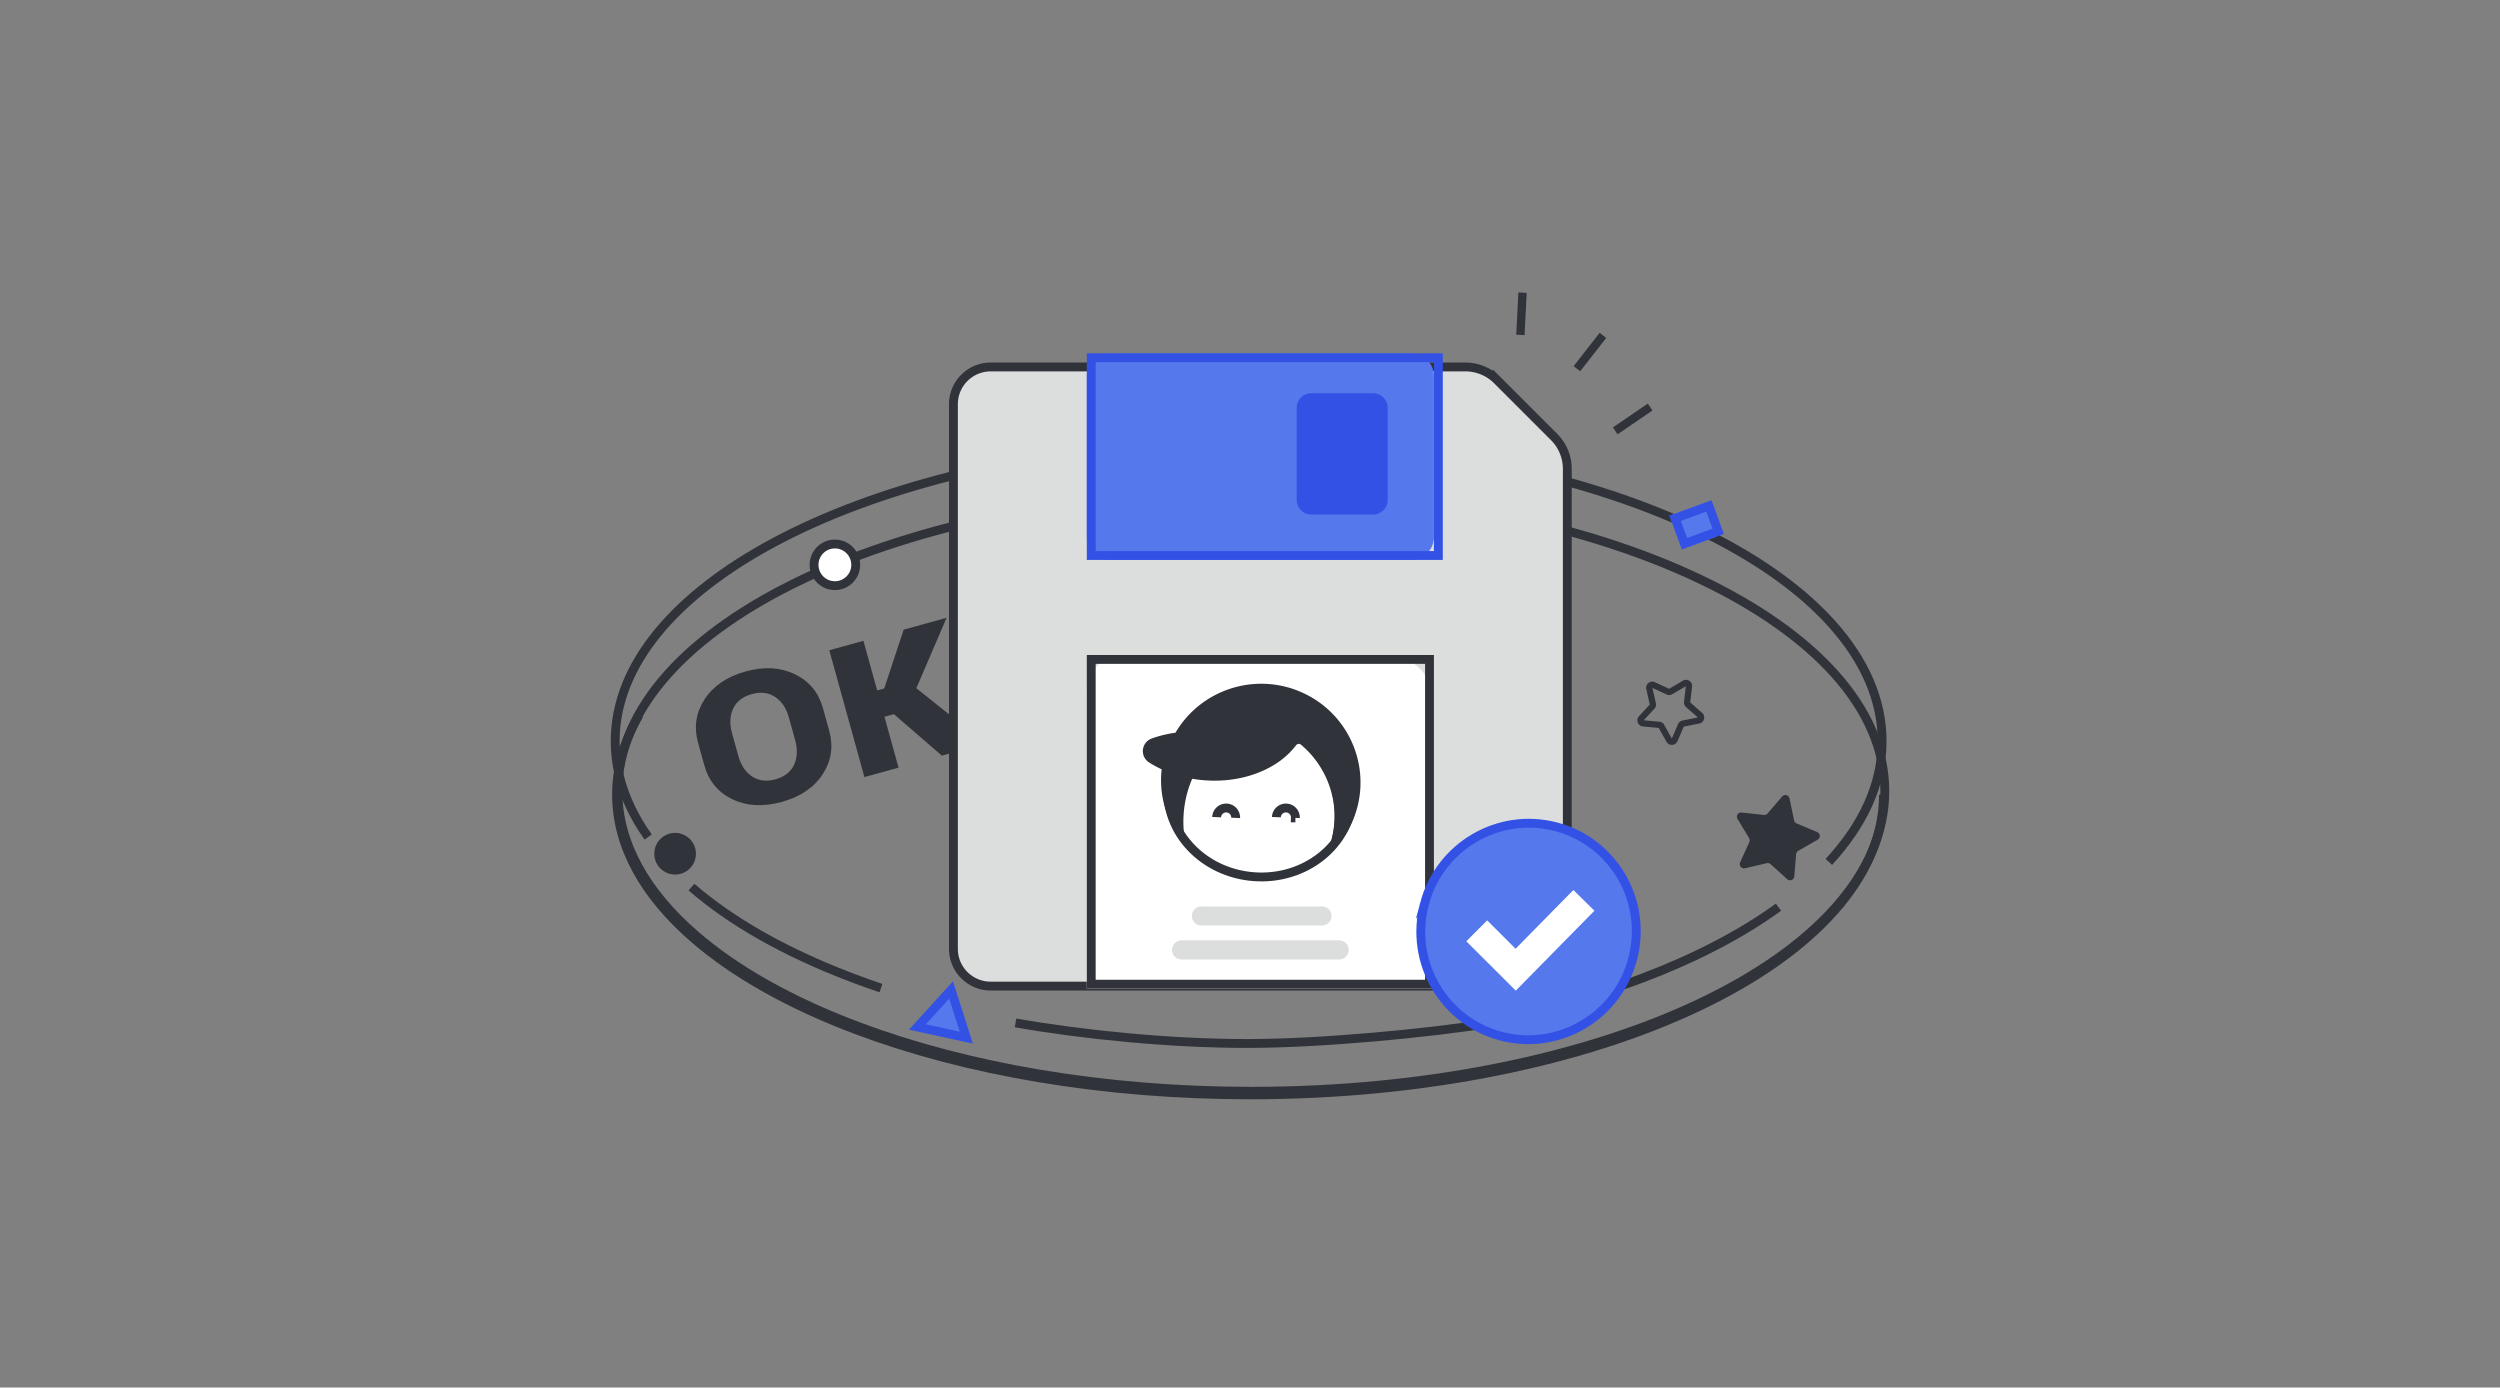 <svg width="600" height="333" xmlns="http://www.w3.org/2000/svg" fill="none">
 <rect width="100%" height="100%" fill="#808080" stroke="none"/>
 <g id="Layer_1">
  <title>Layer 1</title>
  <g>
   <path stroke-width="2.126" stroke="#31333A" d="m300.326,117.826c-83.96,0 -152.03,32.25 -152.03,72.04c0,12.5 6.72,24.26 18.55,34.51c9.83,8.52 23.19,16 39.16,21.99c25.91,9.73 58.69,15.54 94.32,15.54c83.97,0 152.03,-32.25 152.03,-72.04c0,-39.79 -68.06,-72.04 -152.03,-72.04z"/>
   <path stroke-width="2.126" stroke="#31333A" d="m295.836,105.863c1.28,-0.01 2.56,-0.02 3.84,-0.02c83.97,0 152.03,32.249 152.03,72.039c0,10.3 -4.56,20.1 -12.79,28.97m-283.352,-5.962c-1.7,-2.38 -3.14,-4.83 -4.3,-7.31c-2.37,-5.06 -3.62,-10.31 -3.62,-15.7c0,-36.68 57.86,-66.96 132.69,-71.46"/>
   <path fill="#fff" d="m247.337,105.075c-2.76,0 -5,2.24 -5,5s2.24,5 5,5s5,-2.24 5,-5s-2.24,-5 -5,-5z" clip-rule="evenodd" fill-rule="evenodd"/>
   <path stroke-width="2.126" stroke="#31333A" d="m247.337,105.075c-2.76,0 -5,2.24 -5,5s2.24,5 5,5s5,-2.24 5,-5s-2.24,-5 -5,-5z"/>
   <path fill="#31333A" d="m167.525,178.222l1.52,5.48c1.04,3.75 3.28,6.45 6.73,8.12c3.45,1.66 7.42,1.87 11.89,0.63c4.44,-1.23 7.7,-3.44 9.78,-6.64c2.08,-3.19 2.6,-6.66 1.57,-10.41l-1.52,-5.48c-1.04,-3.73 -3.28,-6.44 -6.73,-8.11c-3.46,-1.67 -7.39,-1.89 -11.82,-0.66c-4.46,1.23 -7.73,3.45 -9.83,6.66c-2.09,3.21 -2.62,6.68 -1.59,10.41zm23.32,-0.559l-1.53,-5.52c-0.6,-2.17 -1.69,-3.79 -3.26,-4.86c-1.57,-1.06 -3.44,-1.3 -5.6,-0.7c-2.22,0.62 -3.72,1.78 -4.5,3.49c-0.79,1.71 -0.88,3.66 -0.28,5.85l1.53,5.52c0.61,2.2 1.7,3.83 3.28,4.9c1.57,1.06 3.46,1.29 5.68,0.68c2.14,-0.6 3.61,-1.76 4.41,-3.48c0.79,-1.72 0.88,-3.68 0.27,-5.88zm19.674,-11.958l1.69,-0.46l4.67,-14.13l10.3,-2.85l-7.26,16.91l16.63,13.27l-10.51,2.91l-11.5,-9.96l-2.27,0.63l3.38,12.21l-8.19,2.27l-8.43,-30.45l8.19,-2.26l3.3,11.91z" clip-rule="evenodd" fill-rule="evenodd"/>
   <path stroke-width="2.126" stroke="#31333A" d="m211.429,237.145c-2.15,-0.72 -4.25,-1.48 -6.32,-2.25c-0.42,-0.16 -0.84,-0.32 -1.25,-0.48c-15.42,-5.9 -28.34,-13.21 -37.91,-21.51m192.26,32.592c-15.48,2.52 -41.49,4.94 -58.78,4.94c-18.54,0 -39.27,-2.06 -55.7,-4.94m183.107,-27.777c-8.99,6.53 -20.15,12.32 -33,17.15c-1.82,0.68 -3.66,1.34 -5.54,1.98"/>
   <path stroke-width="2.126" stroke="#31333A" d="m452.036,190.723c0,39.79 -68.06,72.04 -152.03,72.04c-35.63,0 -68.41,-5.81 -94.32,-15.54c-15.97,-5.99 -29.33,-13.47 -39.16,-21.99c-11.83,-10.25 -18.55,-22.01 -18.55,-34.51c0,-6.6 1.87,-13 5.38,-19.07"/>
   <path fill="#5578EC" d="m231.921,249.038l-11.75,-2.56l8.09,-8.9l3.66,11.46z" clip-rule="evenodd" fill-rule="evenodd"/>
   <path stroke-width="2.126" stroke="#3351E5" d="m220.171,246.478l11.75,2.56l-3.66,-11.46l-8.09,8.9z"/>
   <path fill="#31333A" d="m418.798,208.391c-0.83,0.19 -1.51,-0.64 -1.17,-1.41l2.21,-4.9c0.14,-0.31 0.12,-0.66 -0.06,-0.95l-2.78,-4.59c-0.44,-0.73 0.14,-1.64 0.98,-1.54l5.34,0.58c0.34,0.04 0.67,-0.09 0.89,-0.35l3.51,-4.07c0.55,-0.64 1.59,-0.36 1.77,0.46l1.09,5.26c0.07,0.33 0.29,0.61 0.6,0.74l4.96,2.08c0.78,0.32 0.84,1.4 0.11,1.82l-4.67,2.67c-0.29,0.17 -0.48,0.46 -0.51,0.8l-0.44,5.35c-0.07,0.85 -1.08,1.24 -1.7,0.67l-3.98,-3.61c-0.25,-0.23 -0.59,-0.31 -0.92,-0.24l-5.23,1.23z" clip-rule="evenodd" fill-rule="evenodd"/>
   <path stroke-width="1.5" stroke="#31333A" d="m398.75,174.33l1.86,3.33c0.3,0.52 1.06,0.48 1.3,-0.07l1.51,-3.51c0.09,-0.22 0.29,-0.38 0.52,-0.42l3.74,-0.75c0.59,-0.12 0.79,-0.86 0.34,-1.25l-2.87,-2.52a0.716,0.716 0 0 1 -0.24,-0.63l0.44,-3.79c0.08,-0.6 -0.57,-1.01 -1.08,-0.71l-3.29,1.95c-0.2,0.13 -0.45,0.14 -0.67,0.04l-3.47,-1.6a0.72,0.72 0 0 0 -1,0.82l0.84,3.72a0.7,0.7 0 0 1 -0.18,0.65l-2.59,2.81c-0.4,0.44 -0.13,1.16 0.47,1.21l3.8,0.35c0.24,0.02 0.45,0.16 0.57,0.37z"/>
   <path fill="#5578EC" d="m403.642,131.851l8.095,-2.962l-2.962,-8.095l-8.095,2.962l2.962,8.095z" clip-rule="evenodd" fill-rule="evenodd"/>
   <path stroke-width="2.126" stroke="#3351E5" d="m410.135,121.429l-8.092,2.96l2.23,6.095l8.092,-2.96l-2.23,-6.095z"/>
   <path fill="#31333A" d="m162.028,199.894c-2.76,0 -5,2.24 -5,5s2.24,5 5,5s5,-2.24 5,-5s-2.24,-5 -5,-5z" clip-rule="evenodd" fill-rule="evenodd"/>
   <path fill="#fff" d="m200.374,130.56c-2.76,0 -5,2.24 -5,5s2.24,5 5,5s5,-2.24 5,-5s-2.24,-5 -5,-5z" clip-rule="evenodd" fill-rule="evenodd"/>
   <path stroke-width="2.126" stroke="#31333A" d="m200.374,130.56c-2.76,0 -5,2.24 -5,5s2.24,5 5,5s5,-2.24 5,-5s-2.24,-5 -5,-5z"/>
   <path fill="#DCDDDD" d="m376.152,227.722c0,4.94 -4,8.94 -8.94,8.94l-129.44,0c-4.95,0 -8.95,-4 -8.95,-8.94l0,-130.7c0,-4.94 4,-8.95 8.95,-8.95l113.92,0c2.87,0 5.63,1.14 7.66,3.17l13.63,13.63a10.84,10.84 0 0 1 3.17,7.66l0,115.19z" clip-rule="evenodd" fill-rule="evenodd"/>
   <path stroke-width="2.126" stroke="#31333A" d="m367.212,236.662c4.94,0 8.94,-4 8.94,-8.94l0,-115.19c0,-2.87 -1.14,-5.63 -3.17,-7.66l-13.63,-13.63a10.84,10.84 0 0 0 -7.66,-3.17l-113.92,0c-4.95,0 -8.95,4.01 -8.95,8.95l0,130.7c0,4.94 4,8.94 8.95,8.94l129.44,0z"/>
   <path fill="#fff" d="m260.833,237.269l83.31,0l0,-68.69c0,-3.02 -1.2,-5.91 -3.33,-8.05a11.409,11.409 0 0 0 -8.05,-3.33l-63.18,0c-4.83,0 -8.75,3.92 -8.75,8.75l0,71.32z" clip-rule="evenodd" fill-rule="evenodd"/>
   <path stroke-width="2.126" stroke="#31333A" d="m343.08,158.262l-81.184,0l0,77.943l81.184,0l0,-77.943z"/>
   <path fill="#5578EC" d="m266.343,134.387l72.29,0c1.46,0 2.87,-0.58 3.9,-1.62a5.526,5.526 0 0 0 1.61,-3.9l0,-38.56c0,-3.04 -2.47,-5.51 -5.51,-5.51l-72.29,0c-3.04,0 -5.51,2.47 -5.51,5.51l0,38.56c0,1.46 0.58,2.87 1.61,3.9a5.493,5.493 0 0 0 3.9,1.62z" clip-rule="evenodd" fill-rule="evenodd"/>
   <path stroke-width="2.126" stroke="#3351E5" d="m345.206,85.859l-83.31,0l0,47.461l83.31,0l0,-47.46l0,-0.001z"/>
   <path fill="#3351E5" d="m314.699,123.491l14.85,0c1.93,0 3.5,-1.57 3.5,-3.5l0,-22.12c0,-1.93 -1.57,-3.5 -3.5,-3.5l-14.85,0c-1.93,0 -3.5,1.57 -3.5,3.5l0,22.12c0,1.93 1.57,3.5 3.5,3.5z" clip-rule="evenodd" fill-rule="evenodd"/>
   <path fill="#5578EC" d="m341.867,216.932c-3.675,13.872 4.529,28.077 18.333,31.735c13.794,3.656 27.957,-4.622 31.633,-18.494c3.676,-13.871 -4.529,-28.076 -18.323,-31.732c-13.804,-3.658 -27.967,4.62 -31.643,18.491z" clip-rule="evenodd" fill-rule="evenodd"/>
   <path stroke-width="2.126" stroke="#3351E5" d="m341.867,216.932c-3.675,13.872 4.529,28.077 18.333,31.735c13.794,3.656 27.957,-4.622 31.633,-18.494c3.676,-13.871 -4.529,-28.076 -18.323,-31.732c-13.804,-3.658 -27.967,4.62 -31.643,18.491z"/>
   <path stroke-width="7.087" stroke="#fff" d="m380.139,216.088l-16.38,16.64l-9.34,-9.33"/>
   <path fill="#fff" d="m311.051,177.656c0.26,-0.32 0.73,-0.37 1.05,-0.11a23.071,23.071 0 0 1 7.4,25.77c-4.39,4.8 -11.16,7.63 -18.53,7.09c-1.98,-0.14 -3.87,-0.52 -5.65,-1.09c-0.27,-0.09 -0.54,-0.19 -0.81,-0.28a0.142,0.142 0 0 0 -0.06,-0.02a23.237,23.237 0 0 1 -11.59,-9.6c-0.04,-0.05 -0.07,-0.11 -0.11,-0.17c-1.8,-3.23 -2.71,-6.92 -2.43,-10.78c0.1,-1.33 0.33,-2.62 0.7,-3.86c2.64,0.98 5.42,1.58 8.24,1.77c6.11,0.45 11.79,-0.93 16.11,-3.53c2.23,-1.3 4.15,-3.05 5.65,-5.15c0.01,-0.01 0.02,-0.03 0.03,-0.04z" clip-rule="evenodd" fill-rule="evenodd"/>
   <path stroke-width="0.992" stroke="#31333A" d="m312.101,177.546a0.747,0.747 0 0 0 -1.05,0.11c-0.01,0.01 -0.02,0.03 -0.03,0.04c-1.5,2.1 -3.42,3.85 -5.65,5.15c-4.32,2.6 -10,3.98 -16.11,3.53c-2.82,-0.19 -5.6,-0.79 -8.24,-1.77c-0.37,1.24 -0.6,2.53 -0.7,3.86c-0.28,3.86 0.63,7.55 2.43,10.78c0.04,0.06 0.07,0.12 0.11,0.17c2.65,4.33 6.7,7.75 11.59,9.6c0.02,0 0.04,0.01 0.06,0.02c0.27,0.09 0.54,0.19 0.81,0.28c1.78,0.57 3.67,0.95 5.65,1.09c7.37,0.54 14.14,-2.29 18.53,-7.09c3.29,-9.28 0.32,-19.64 -7.4,-25.77z"/>
   <path fill="#31333A" d="m289.233,186.778a29.82,29.82 0 0 1 -3.4,-0.44a26.282,26.282 0 0 0 -2.25,8.92c-0.14,1.95 -0.07,3.91 0.21,5.84a22.988,22.988 0 0 1 -4.58,-15.55c0.03,-0.41 0.07,-0.82 0.12,-1.22c-0.53,-0.24 -1.05,-0.49 -1.55,-0.76c-0.62,-0.32 -1.21,-0.67 -1.78,-1.03a2.79,2.79 0 0 1 -1.07,-1.37c-0.49,-1.41 0.25,-2.96 1.66,-3.46a27.26,27.26 0 0 1 5.82,-1.39c6.18,-10.7 19.6,-14.76 30.67,-9.29a23.163,23.163 0 0 1 12.88,22.44c-0.4,5.46 -2.73,10.6 -6.57,14.49c3.34,-9.12 0.61,-19.37 -6.84,-25.62a0.265,0.265 0 0 1 -0.06,-0.05c-0.58,-0.43 -1.4,-0.31 -1.83,0.27a18.658,18.658 0 0 1 -5.32,4.69c-4.33,2.6 -10.01,3.98 -16.11,3.53z" clip-rule="evenodd" fill-rule="evenodd"/>
   <path stroke="#31333A" d="m285.833,186.338c1.12,0.21 2.26,0.36 3.4,0.44c6.1,0.45 11.78,-0.93 16.11,-3.53c2.06,-1.21 3.86,-2.8 5.32,-4.69c0.43,-0.58 1.25,-0.7 1.83,-0.27c0.02,0.02 0.04,0.04 0.06,0.05a23.086,23.086 0 0 1 6.84,25.62c3.84,-3.89 6.17,-9.03 6.57,-14.49c0.67,-9.41 -4.42,-18.28 -12.88,-22.44c-11.07,-5.47 -24.49,-1.41 -30.67,9.29c-1.98,0.25 -3.93,0.71 -5.82,1.39c-1.41,0.5 -2.15,2.05 -1.66,3.46c0.2,0.56 0.58,1.04 1.07,1.37c0.57,0.36 1.16,0.71 1.78,1.03c0.5,0.27 1.02,0.52 1.55,0.76c-0.05,0.4 -0.09,0.81 -0.12,1.22a22.988,22.988 0 0 0 4.58,15.55c-0.28,-1.93 -0.35,-3.89 -0.21,-5.84c0.22,-3.08 0.98,-6.1 2.25,-8.92z"/>
   <path stroke-width="2.126" stroke="#31333A" d="m296.558,196.294a2.28,2.28 0 1 0 -4.56,-0.18m18.897,0.18a2.28,2.28 0 1 0 -4.56,-0.18"/>
   <path stroke-width="2.126" stroke="#31333A" d="m280.321,188.475c-0.82,11.22 8.419,21.039 20.646,21.933c12.218,0.893 22.796,-7.478 23.616,-18.699c0.821,-11.23 -8.428,-21.05 -20.646,-21.943c-12.227,-0.893 -22.795,7.479 -23.616,18.709z"/>
   <path fill="#DCDDDD" d="m283.584,230.264l37.81,0a2.285,2.285 0 0 0 2.29,-2.29a2.285,2.285 0 0 0 -2.29,-2.29l-37.81,0a2.285,2.285 0 0 0 -2.29,2.29a2.285,2.285 0 0 0 2.29,2.29zm4.755,-8.14l28.94,0a2.285,2.285 0 0 0 2.29,-2.29a2.285,2.285 0 0 0 -2.29,-2.29l-28.94,0a2.285,2.285 0 0 0 -2.29,2.29a2.285,2.285 0 0 0 2.29,2.29z" clip-rule="evenodd" fill-rule="evenodd"/>
   <path stroke-width="2" stroke="#31333A" d="m387.657,103.407l8.38,-5.73m-17.58,-9.19l6.25,-8m-19.809,-0.11l0.51,-10.14"/>
  </g>
 </g>

</svg>
